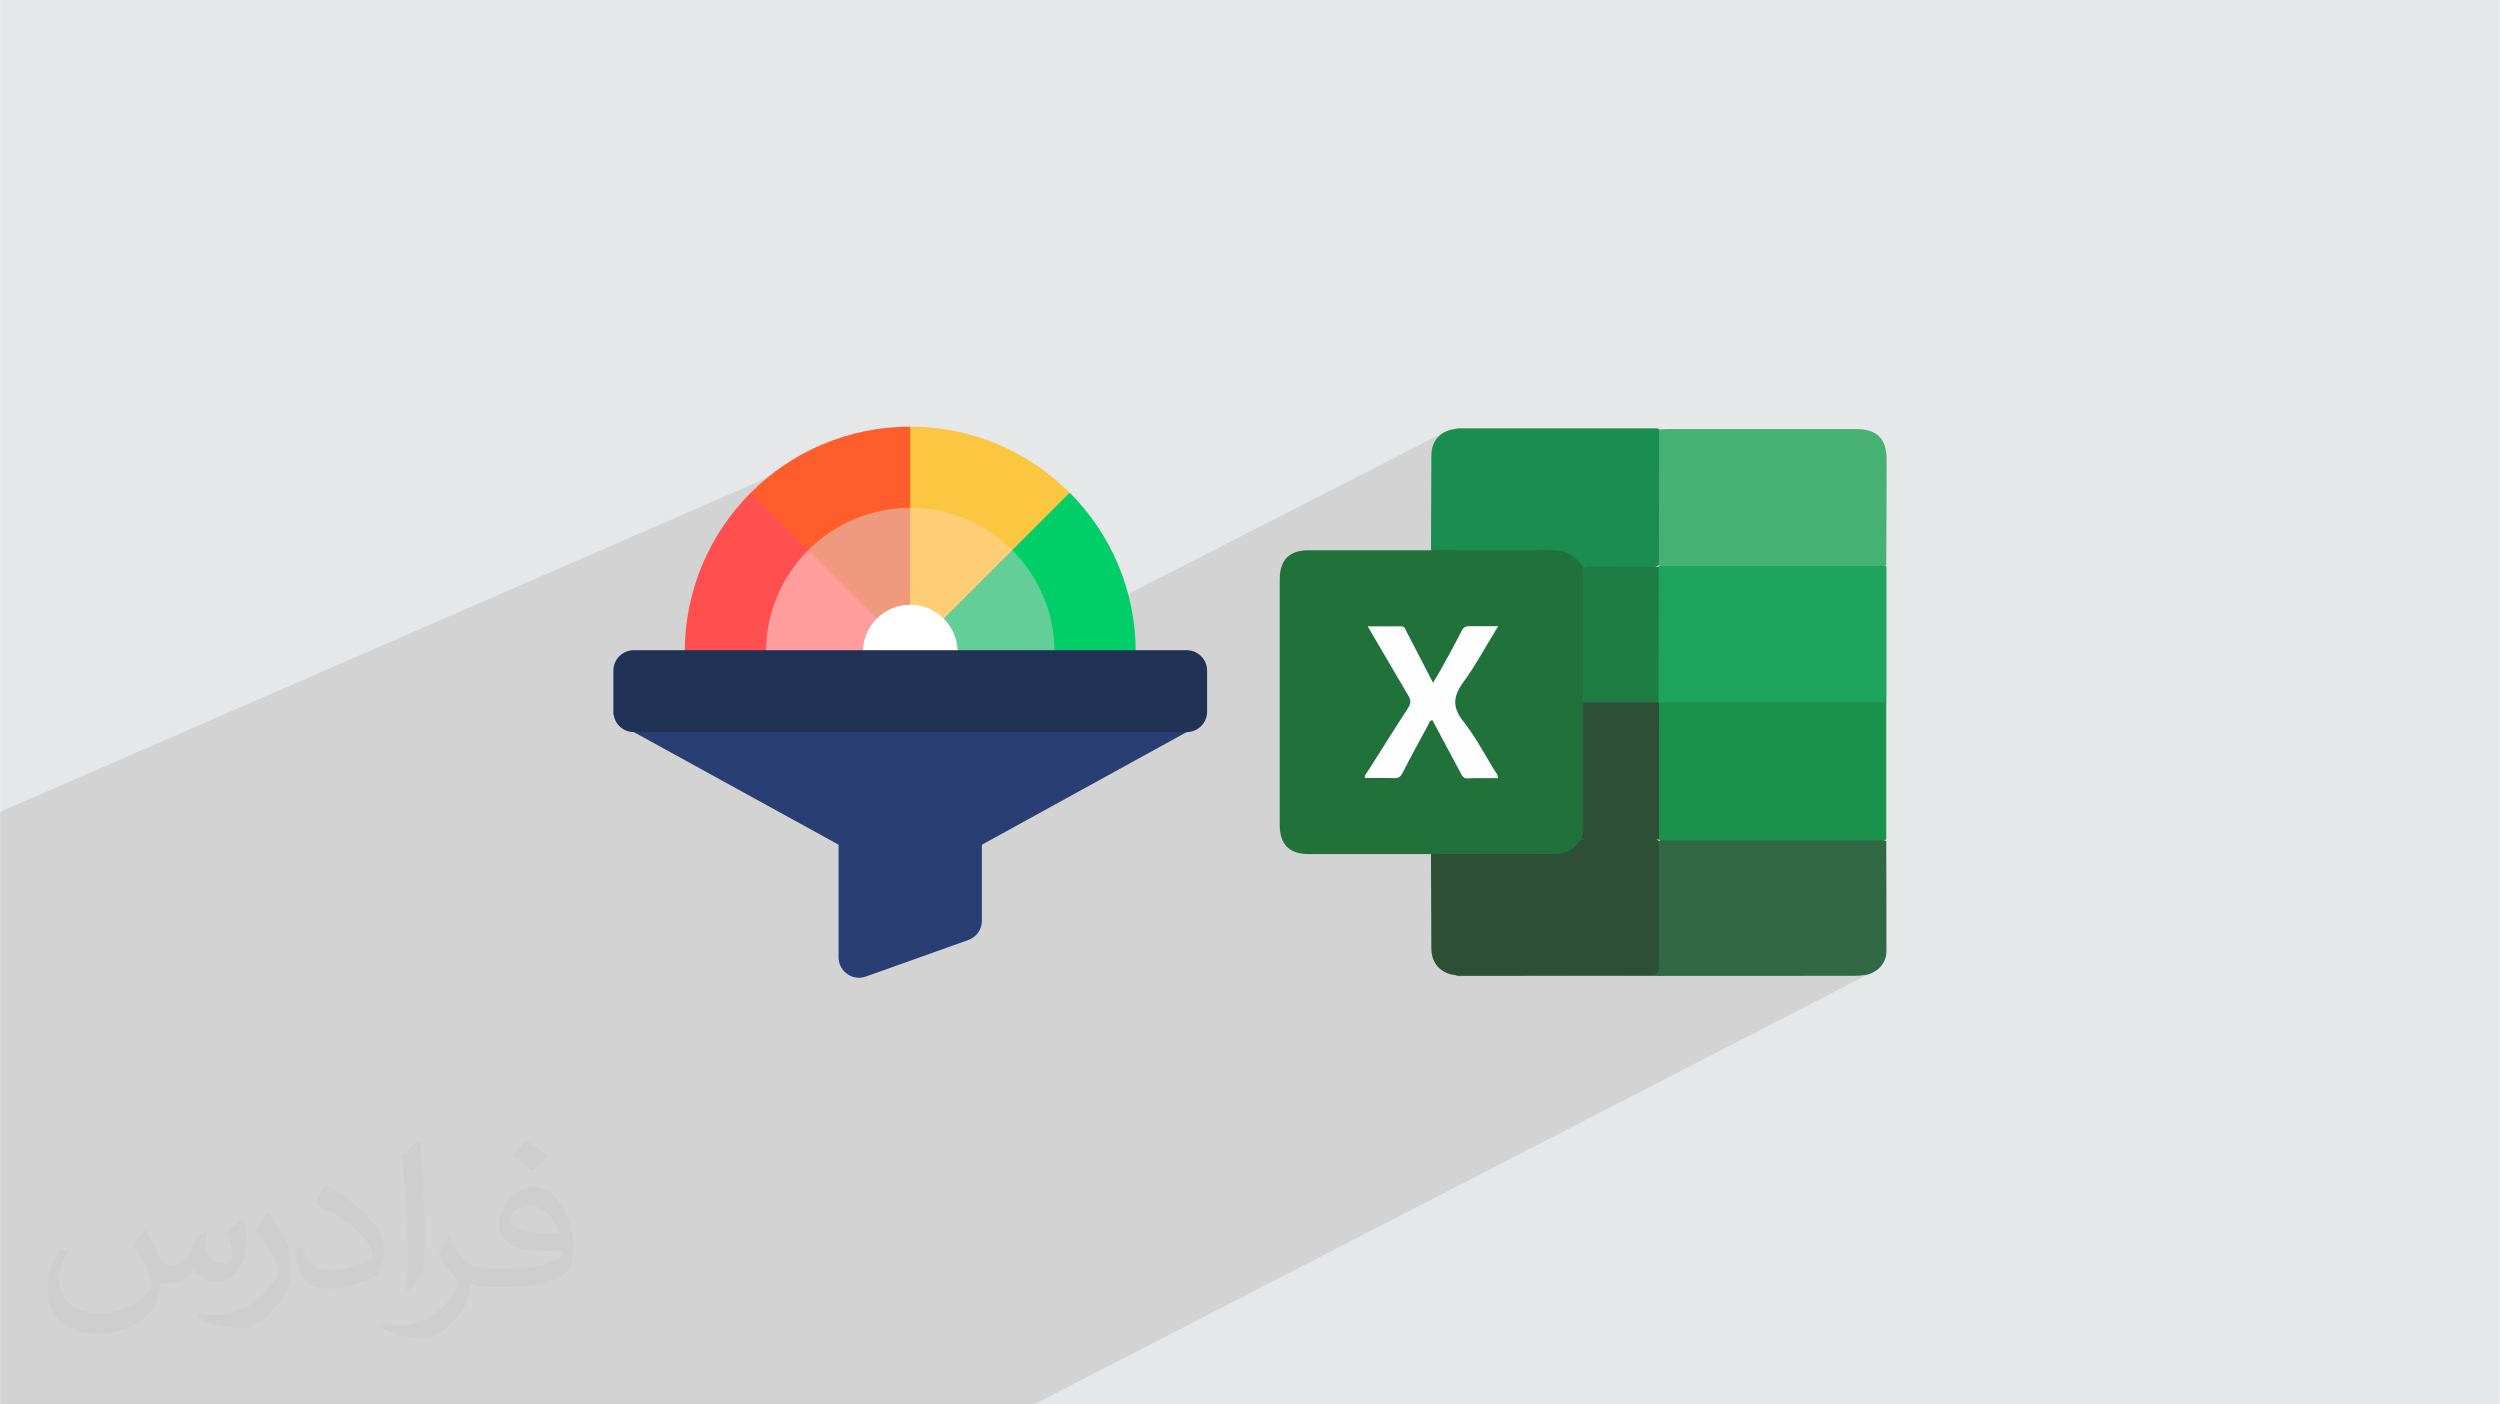 <?xml version="1.0" encoding="UTF-8"?>
<!DOCTYPE svg PUBLIC "-//W3C//DTD SVG 1.0//EN" "http://www.w3.org/TR/2001/REC-SVG-20010904/DTD/svg10.dtd">
<!-- Creator: CorelDRAW -->
<svg xmlns="http://www.w3.org/2000/svg" xml:space="preserve" width="3.708in" height="2.083in" version="1.0" style="shape-rendering:geometricPrecision; text-rendering:geometricPrecision; image-rendering:optimizeQuality; fill-rule:evenodd; clip-rule:evenodd"
viewBox="0 0 3702.73 2080.18"
 xmlns:xlink="http://www.w3.org/1999/xlink"
 xmlns:xodm="http://www.corel.com/coreldraw/odm/2003">
 <defs>
  <style type="text/css">
   <![CDATA[
    .fil8 {fill:#1A8D50}
    .fil4 {fill:#1A924C}
    .fil10 {fill:#1D7D43}
    .fil6 {fill:#1EA35C}
    .fil3 {fill:#21723A}
    .fil9 {fill:#2D4F35}
    .fil5 {fill:#316944}
    .fil7 {fill:#47B174}
    .fil0 {fill:#E6E7E8}
    .fil11 {fill:#FEFEFE}
    .fil16 {fill:#00CF69;fill-rule:nonzero}
    .fil26 {fill:#203256;fill-rule:nonzero}
    .fil25 {fill:#293E72;fill-rule:nonzero}
    .fil19 {fill:#63CE96;fill-rule:nonzero}
    .fil24 {fill:#73A6FF;fill-rule:nonzero}
    .fil20 {fill:#7DCAFF;fill-rule:nonzero}
    .fil23 {fill:#8963C6;fill-rule:nonzero}
    .fil17 {fill:#EF9A7F;fill-rule:nonzero}
    .fil22 {fill:#F297CB;fill-rule:nonzero}
    .fil15 {fill:#FBC640;fill-rule:nonzero}
    .fil13 {fill:#FF4F4F;fill-rule:nonzero}
    .fil14 {fill:#FF5E2C;fill-rule:nonzero}
    .fil21 {fill:#FF9C9C;fill-rule:nonzero}
    .fil18 {fill:#FFCE76;fill-rule:nonzero}
    .fil12 {fill:white;fill-rule:nonzero}
    .fil2 {fill:#373435;fill-opacity:0.031}
    .fil1 {fill:#2B2A29;fill-opacity:0.102}
   ]]>
  </style>
 </defs>
 <g id="Layer_x0020_1">
  <polygon class="fil0" points="-0,0 3702.73,0 3702.73,2080.18 -0,2080.18 "/>
  <path class="fil1" d="M2344.6 901.23c4.36,45.98 436.47,534.68 436.47,534.68l-1249.58 644.26 -1531.49 0 0 -877.63 1303.4 -567.63 96.97 383.3 739.55 -378.33 204.67 261.35z"/>
  <path class="fil2" d="M215.96 1821.93c7.07,10.71 11.65,21.01 16.13,32.45 3.33,6.66 5.09,18.93 20.7,18.93 4.57,0 11.13,-1.35 16.95,-4.57 6.55,-3.44 11.54,-8.64 14.15,-16.53l6.24 -21.01 15.19 -7.49 1.04 1.04c-2.08,7.91 -2.59,15.5 -2.59,21.43 0,17.57 15.19,24.23 27.25,24.23 7.07,0 13.42,-3.44 13.42,-9.89 0,-8.32 -3.53,-22.47 -8.12,-35.16 7.07,-7.07 14.15,-14.15 22.26,-19.87l1.25 0.63c3.53,14.98 5.51,29.75 5.51,39.63 0,9.67 -4.27,20.39 -7.8,27.36 -7.28,13.73 -20.18,24.65 -35.78,24.65 -11.85,0 -25.06,-5.93 -34.12,-16.95l-0.52 0c-8.53,10.61 -21.74,20.18 -42.86,20.18l-6.55 0c-1.04,13.94 -4.05,23.81 -8.64,32.66 -12.58,24.54 -49.92,41.92 -85.08,41.92 -48.89,0 -73.43,-28.19 -73.43,-65.73 0,-23.19 7.59,-44.72 19.24,-60.01l9.56 3.95c-7.28,13.94 -12.17,27.04 -12.17,39.94 0,35.16 28.61,51.9 61.58,51.9 30.58,0 68.44,-19.45 75.31,-42.02 -2.59,-24.65 -11.85,-36.19 -26,-58.66 4.27,-7.49 9.78,-14.98 16.64,-22.98l1.25 0 0 0 0 0 -0.01 -0.04zm563.83 -132.3c10.3,6.45 20.39,14.04 30.27,22.78 -5.51,7.8 -12.38,14.88 -20.91,21.12 -9.89,-8.01 -19.76,-14.88 -29.86,-22.16 6.86,-7.7 13.63,-15.08 20.49,-21.74l0 0 0 0 0 0 0 0 0 0 0.01 0zm5.3 96.11c-16.64,0 -30.27,10.92 -30.27,19.03 0,17.38 33.28,22.78 73.12,22.56 -4.99,-20.39 -22.47,-41.61 -42.86,-41.61l0 0.01zm-37.35 92.99c21.64,0 40.57,-0.63 55.02,-4.27 16.13,-4.05 29.75,-12.17 29.75,-17.78 0,-1.46 0,-3.22 -0.52,-4.68 -9.05,0.83 -19.45,0.83 -28.5,0.83 -29.33,0 -51.79,-6.66 -60.64,-23.09 -2.19,-4.57 -3.74,-9.67 -3.74,-15.5 0,-15.92 6.86,-31.41 18.93,-42.13 10.08,-8.84 21.22,-14.35 32.55,-14.35 20.49,0 36.81,16.44 48.26,42.34 6.24,14.15 10.5,30.47 10.5,51.07 0,13.73 -3.74,25.27 -12.27,33.8 -15.92,15.4 -45.24,21.22 -90.17,21.22l-20.39 0 0 0 -5.3 0c-11.13,0 -19.14,-1.98 -25.48,-6.86l-1.04 0c0.31,2.59 0.52,5.09 0.52,7.49 0,10.08 -3.33,22.98 -10.08,33.28 -19.97,29.64 -41.61,42.53 -60.33,42.53 -18.93,0 -42.13,-7.28 -63.03,-16.75l3.74 -7.28c6.76,2.81 16.13,4.68 29.02,4.68 33.8,0 78.21,-32.45 83.72,-64.17 -1.25,-2.59 -3.53,-6.03 -6.76,-9.67 -9.89,-11.75 -16.13,-21.53 -21.95,-31.82 4.99,-9.89 9.56,-17.78 13.83,-24.96l1.77 -0.21c14.46,29.44 27.56,46.28 56.78,46.28l4.57 0 0 0 21.22 0 0 0 0 0 0 0 0 0 0 0 0.04 0zm-146.45 31.1c2.5,-13.52 2.7,-28.7 2.7,-42.86l0 -21.01c0,-39.21 -4.99,-96.2 -9.05,-133.34 7.07,-7.59 16.95,-16.53 24.75,-22.56l2.29 0.63c5.3,46.7 6.55,100.79 6.55,150.81 0,13.11 -0.52,25.9 -1.77,35.26 -0.73,11.85 -7.59,20.8 -22.26,34.53l-3.22 -1.46zm-150.71 -61.89c0.73,18.41 9.78,32.87 41.4,32.87 19.66,0 36.3,-5.09 54.71,-13.83 3.33,-1.46 5.09,-3.44 5.09,-5.09 0,-11.54 -8.84,-26.83 -23.71,-40.77 -14.46,-13.11 -33.6,-24.65 -51.48,-32.35 -6.14,-2.59 -8.12,-5.3 -8.12,-7.91 0,-5.3 7.07,-16.44 12.9,-24.44l1.98 -0.21c20.49,10.71 43.38,26.63 60.33,44.3 15.4,16.33 24.96,32.87 24.96,50.86 0,13.31 -4.05,25.79 -10.61,37.44 -22.47,11.33 -46.39,19.97 -70.1,19.97 -28.81,0 -48.47,-13.52 -48.47,-45.24 0,-3.44 0,-8.73 1.25,-15.61l9.89 0 0 0 0 0 0 0 0 0 0 0 -0.01 0zm-52.11 -52.32l17.89 28.92c6.55,10.71 12.69,22.37 12.69,40.77l0 23.5c0,19.03 -12.17,39.42 -31.82,59.6 -15.4,13.63 -29.02,19.45 -41.61,19.45 -18.72,0 -40.15,-5.82 -64.9,-16.44l2.81 -7.28c7.8,2.08 16.84,3.84 27.98,3.84 35.58,-0.21 71.97,-26.21 88.61,-57.93 1.98,-3.64 2.7,-7.07 2.7,-9.47 0,-3.64 -1.98,-7.7 -3.53,-11.33 -9.05,-17.05 -19.14,-32.66 -30.27,-47.12 5.82,-9.16 11.65,-17.99 17.99,-26.73l1.46 0.21 0 0 0 0 0 0 0 0 0 0 -0.01 0z"/>
  <g id="_2827580856000">
   <g>
    <path class="fil3" d="M2119.71 1265.06c-60.57,0 -120.85,0 -181.41,0 -28.88,0 -42.9,-14.3 -42.9,-43.46 0,-56.63 0,-113.55 0,-170.21l0 -22.71c0,-56.63 0,-113.55 0,-170.2 0,-29.17 14.02,-43.47 42.9,-43.47 60.55,0 120.85,0 181.41,0 5.33,-3.64 11.22,-3.37 17.1,-3.37 55.24,0 110.19,0.28 165.43,-0.28 19.07,0 32.81,7.57 42.07,23.84 0.55,1.39 1.13,2.79 1.68,4.49 1.96,4.76 2.79,10.1 2.79,15.15 0,61.68 0.55,123.36 -0.28,184.78 0.55,61.41 0.28,123.1 0.28,184.5 0,5.88 -0.85,11.78 -3.38,17.39 -0.55,2.25 -1.96,4.21 -3.09,6.18 -9.81,14.3 -23.26,20.47 -40.67,20.47 -54.94,-0.28 -109.91,0 -164.87,-0.28 -5.88,0 -12.06,0.28 -17.1,-3.37l0 0.55 0.02 0.02 0.01 0.03 0 -0.02z"/>
    <path class="fil4" d="M2793.77 1040.18c0,67.57 0,135.43 0,203 -4.2,3.93 -9.52,3.36 -14.58,3.36 -102.34,0 -204.97,0 -307.3,0 -5.05,0 -10.37,0.56 -14.87,-2.79 -4.2,-5.05 -3.63,-11.22 -3.63,-17.11 0,-56.37 0,-112.99 0,-169.35 0,-5.05 0,-10.38 2.51,-15.13 5.88,-7.28 14.31,-5.88 22.16,-5.88 66.73,-0.28 133.47,0 200.2,0 32.53,0 65.05,0 97.86,0 6.17,0 12.89,-0.85 18.22,3.93l-0.55 0 -0.02 -0.02 0 -0.01 -0 0.01z"/>
    <path class="fil5" d="M2793.77 1245.71c0,54.39 0.55,109.08 0.28,163.47 0,17.94 -14.02,32.24 -31.68,35.05 -5.33,0.85 -11.21,1.13 -16.55,1.13 -192.36,0 -384.99,0.28 -577.32,0.28 -4.2,0 -8.68,0.84 -12.89,-1.13 5.88,-5.88 13.45,-4.2 20.47,-4.2 85.51,0 170.76,0 256.28,0 20.75,0 20.75,0 20.75,-21.03 0,-51.32 0,-102.62 0,-153.93 0,-6.73 -1.13,-13.74 3.64,-19.35 3.37,-1.97 7.01,-1.13 10.37,-1.13 105.43,0 210.58,0 316.01,0 3.63,0 7.28,-0.84 10.38,1.13l0.26 -0.28 0 0 0 0 -0 -0.01z"/>
    <path class="fil6" d="M2793.77 1040.18c-106.83,0 -213.37,0 -320.21,0 -5.61,0 -11.22,-1.13 -16.27,2.25 -1.4,-1.13 -2.25,-2.25 -2.79,-3.93 -1.4,-3.93 -1.4,-7.85 -1.4,-11.79 0,-57.2 0,-114.68 0,-171.89 0,-5.61 -0.28,-11.21 3.35,-15.98 4.2,-3.09 8.97,-2.8 13.74,-2.8 102.9,0 205.81,0 308.99,0 5.05,0 10.37,-0.56 14.87,3.37 0,67.01 0,133.74 0,200.76l-0.28 0 0.01 -0.02 0.01 -0.01 -0.01 0.02z"/>
    <path class="fil7" d="M2457.31 636.14c3.93,-0.28 7.85,-0.57 11.77,-0.57 93.37,0 186.74,0 280.4,0 30.84,0 44.85,14.3 44.85,45.42 0,52.16 -0.28,104.3 -0.55,156.17 -2.79,1.96 -6.16,1.13 -9.26,1.13 -106.56,0 -213.1,0 -319.37,0 -2.8,0 -5.61,0.28 -8.13,-0.85 -4.2,-4.49 -3.63,-10.38 -3.63,-15.69 0,-56.63 0,-113.27 0,-169.91 0,-5.33 -0.55,-11.22 3.93,-15.69l0 0 0 -0.01 0 0z"/>
    <path class="fil8" d="M2457.31 636.14c0,67.02 0,134.04 -0.28,200.77 -3.92,3.64 -8.68,3.36 -13.45,3.36 -29.17,0 -58.33,0 -87.48,0 -4.76,0 -9.53,0.55 -13.46,-3.36 -11.78,-16.54 -27.2,-22.42 -47.95,-22.16 -58.33,1.13 -116.92,0.28 -175.25,0 0.28,-46.83 0.28,-93.66 0.55,-140.76 0.28,-21.6 14.03,-36.18 35.6,-38.69 2.8,-1.13 5.62,-0.83 8.13,-0.83 94.5,0 189.27,0 283.76,0 3.09,0 6.45,-0.55 9.26,0.83l0 0 0.57 0.85 0.01 0 -0.01 0 0 -0.01z"/>
    <path class="fil9" d="M2457.02 1245.99c0,61.68 -0.28,123.1 0.28,184.78 0,10.37 -2.54,13.46 -13.18,13.19 -91.41,-0.56 -182.82,-0.28 -274.22,-0.28 -4.76,0 -9.54,0.28 -14.32,0.55 -21.31,-1.96 -35.32,-17.1 -35.6,-38.69 -0.28,-46.83 -0.28,-93.66 -0.55,-140.48 60.29,0 120.85,-0.55 181.14,0 17.4,0.28 30,-5.61 39.25,-19.62 3.93,-2.25 7.86,-3.38 12.34,-3.38 31.12,0 62.25,0 93.66,0 3.09,0 6.45,0.28 9.26,1.97 0.55,0.55 1.13,1.13 1.68,1.68l0.28 0.28 -0.02 0 0 0.01 -0 -0.01z"/>
    <path class="fil9" d="M2456.75 1040.46c0.28,0.84 0.28,1.4 0.57,2.25 0,67.01 -0.28,133.74 -0.28,200.47 0,0 0,0 0,0 -19.34,2.8 -38.69,1.13 -57.77,1.13 -18.78,0 -37.85,1.68 -56.63,-1.13 3.08,-11.21 2.25,-22.71 2.25,-34.21 0,-56.37 0,-112.44 0,-168.8 4.2,-3.93 9.26,-3.93 14.56,-3.93 27.76,0 55.25,0 83,0 5.05,0 10.38,0 14.58,3.93l-0.28 0.28 0 0 0.01 0.01 0 -0z"/>
    <path class="fil10" d="M2456.75 1040.46c-37.29,0 -74.58,0 -112.15,0 0,-59.17 0,-118.32 0,-177.77 0,-7.85 0,-15.69 -2.25,-23.55 38.13,0.28 76.27,0.28 114.39,0.56 0,67.01 0,133.75 -0.28,200.76l0.28 0 0.01 0z"/>
    <path class="fil11" d="M2218.41 1152.63c-15.15,0 -30.28,-0.28 -45.15,0.28 -6.45,0.28 -7.85,-4.2 -10.09,-8.42 -14.02,-25.8 -27.75,-51.87 -41.5,-77.67 -4.76,0 -4.76,4.2 -6.17,6.45 -12.89,23.83 -25.8,47.38 -38.13,71.5 -2.8,5.6 -6.17,8.13 -12.89,7.85 -14.3,-0.55 -28.6,-0.28 -42.9,-0.28 -0.57,-4.76 2.8,-7.57 4.75,-10.65 19.62,-30.84 38.97,-61.97 58.88,-92.53 4.49,-7.01 5.05,-11.77 0.55,-19.07 -19.91,-33.36 -39.25,-67.01 -60,-102.34 17.95,0 33.93,0 49.91,0 5.33,0 5.88,4.75 7.56,7.85 12.89,24.68 25.5,49.35 39.25,75.7 3.63,-6.16 6.73,-10.93 9.54,-15.98 11.21,-20.2 22.42,-40.38 32.8,-60.84 2.8,-5.33 6.18,-7.29 12.06,-7.01 13.45,0.28 26.63,0 42.05,0 -17.67,28.88 -32.8,57.2 -51.59,83 -15.43,21.03 -16.55,37.01 0,58.04 17.67,22.44 31.12,47.95 45.98,72.34 1.97,3.37 5.33,5.88 5.05,11.22l0 0.57 0.02 -0.02 0.02 0.02z"/>
   </g>
   <g>
    <path class="fil12" d="M1295.85 913.7c-13.37,13.37 -21.65,31.85 -21.65,52.26 0,20.41 8.27,38.89 21.65,52.26 13.37,13.37 31.85,21.65 52.26,21.65 20.41,0 38.89,-8.27 52.26,-21.65 13.37,-13.37 21.65,-31.85 21.65,-52.26 0,-20.41 -8.27,-38.89 -21.65,-52.26 -13.38,-13.38 -31.85,-21.65 -52.26,-21.65 -20.41,0 -38.89,8.27 -52.26,21.65z"/>
    <path class="fil13" d="M1200.93 818.78l-19.05 -71.23 -69.95 -17.76c-60.44,60.44 -97.83,143.94 -97.83,236.17l125.86 0c0,-57.48 23.3,-109.52 60.96,-147.18z"/>
    <path class="fil14" d="M1348.11 757.81l13.05 -62.9 -13.05 -62.96c-92.23,0 -175.73,37.38 -236.17,97.83l88.99 88.99c37.67,-37.67 89.7,-60.97 147.18,-60.97z"/>
    <path class="fil15" d="M1495.29 818.78l56.62 -30.53 32.37 -58.46c-60.44,-60.44 -143.94,-97.83 -236.17,-97.83l0 125.85c57.48,0 109.52,23.3 147.18,60.97z"/>
    <path class="fil16" d="M1556.25 965.96l67.12 13.04 58.74 -13.04c0,-92.23 -37.38,-175.73 -97.83,-236.17l-88.99 88.99c37.67,37.67 60.96,89.7 60.96,147.18z"/>
    <path class="fil17" d="M1348.11 895.78l26.09 -79.75 -26.09 -63.77c-59.01,0 -112.44,23.92 -151.11,62.59l37.4 76.54 64.08 24.94c12.7,-12.7 30.25,-20.56 49.62,-20.56z"/>
    <path class="fil18" d="M1397.73 916.33l69.38 -28.93 32.1 -72.55c-38.67,-38.67 -92.1,-62.59 -151.11,-62.59l0 143.52c19.38,0 36.92,7.86 49.63,20.56z"/>
    <path class="fil19" d="M1397.73 916.33c12.7,12.7 20.56,30.25 20.56,49.63l69.91 13.04 73.61 -13.04c0,-59.01 -23.92,-112.44 -62.59,-151.11l-101.48 101.48z"/>
    <path class="fil20" d="M1397.73 1015.58l31.1 57.19 70.39 44.29c38.67,-38.67 62.59,-92.1 62.59,-151.11l-143.52 0c0,19.38 -7.85,36.92 -20.56,49.62z"/>
    <path class="fil21" d="M1298.49 916.33l-101.48 -101.48c-38.67,38.67 -62.59,92.1 -62.59,151.11l75.58 26.09 67.94 -26.09c0,-19.38 7.86,-36.92 20.56,-49.63z"/>
    <path class="fil22" d="M1277.93 965.96l-143.52 0c0,59.01 23.92,112.44 62.59,151.11l67.9 -41.81 33.58 -59.68c-12.7,-12.7 -20.56,-30.25 -20.56,-49.62z"/>
    <path class="fil23" d="M1298.49 1015.58l-101.48 101.48c38.67,38.67 92.1,62.59 151.11,62.59l14.35 -79.23 -14.35 -64.3c-19.38,0 -36.92,-7.85 -49.62,-20.55z"/>
    <path class="fil24" d="M1348.11 1036.14l0 143.52c59.01,0 112.44,-23.92 151.11,-62.59l-101.48 -101.48c-12.7,12.7 -30.25,20.56 -49.63,20.56z"/>
    <g>
     <path class="fil25" d="M1757.51 1054.06l0 30.33 -303.27 166.79 0 112.66c0,-0.01 0,-0 0,-0 0,12.82 -8.09,24.23 -20.17,28.49l-151.63 54.13c-3.25,1.16 -6.7,1.76 -10.15,1.76 -16.72,0 -30.3,-13.54 -30.33,-30.26l0 -166.79 -303.27 -166.79 0 -30.33 818.81 0.01z"/>
     <path class="fil26" d="M938.7 963.07l818.81 0c16.75,0 30.33,13.58 30.33,30.33l-0 60.66c0,16.74 -13.58,30.32 -30.32,30.32l-818.81 0c-16.74,0 -30.32,-13.58 -30.32,-30.33l0 -60.65c0,-16.75 13.58,-30.33 30.33,-30.33z"/>
    </g>
   </g>
  </g>
 </g>
</svg>
